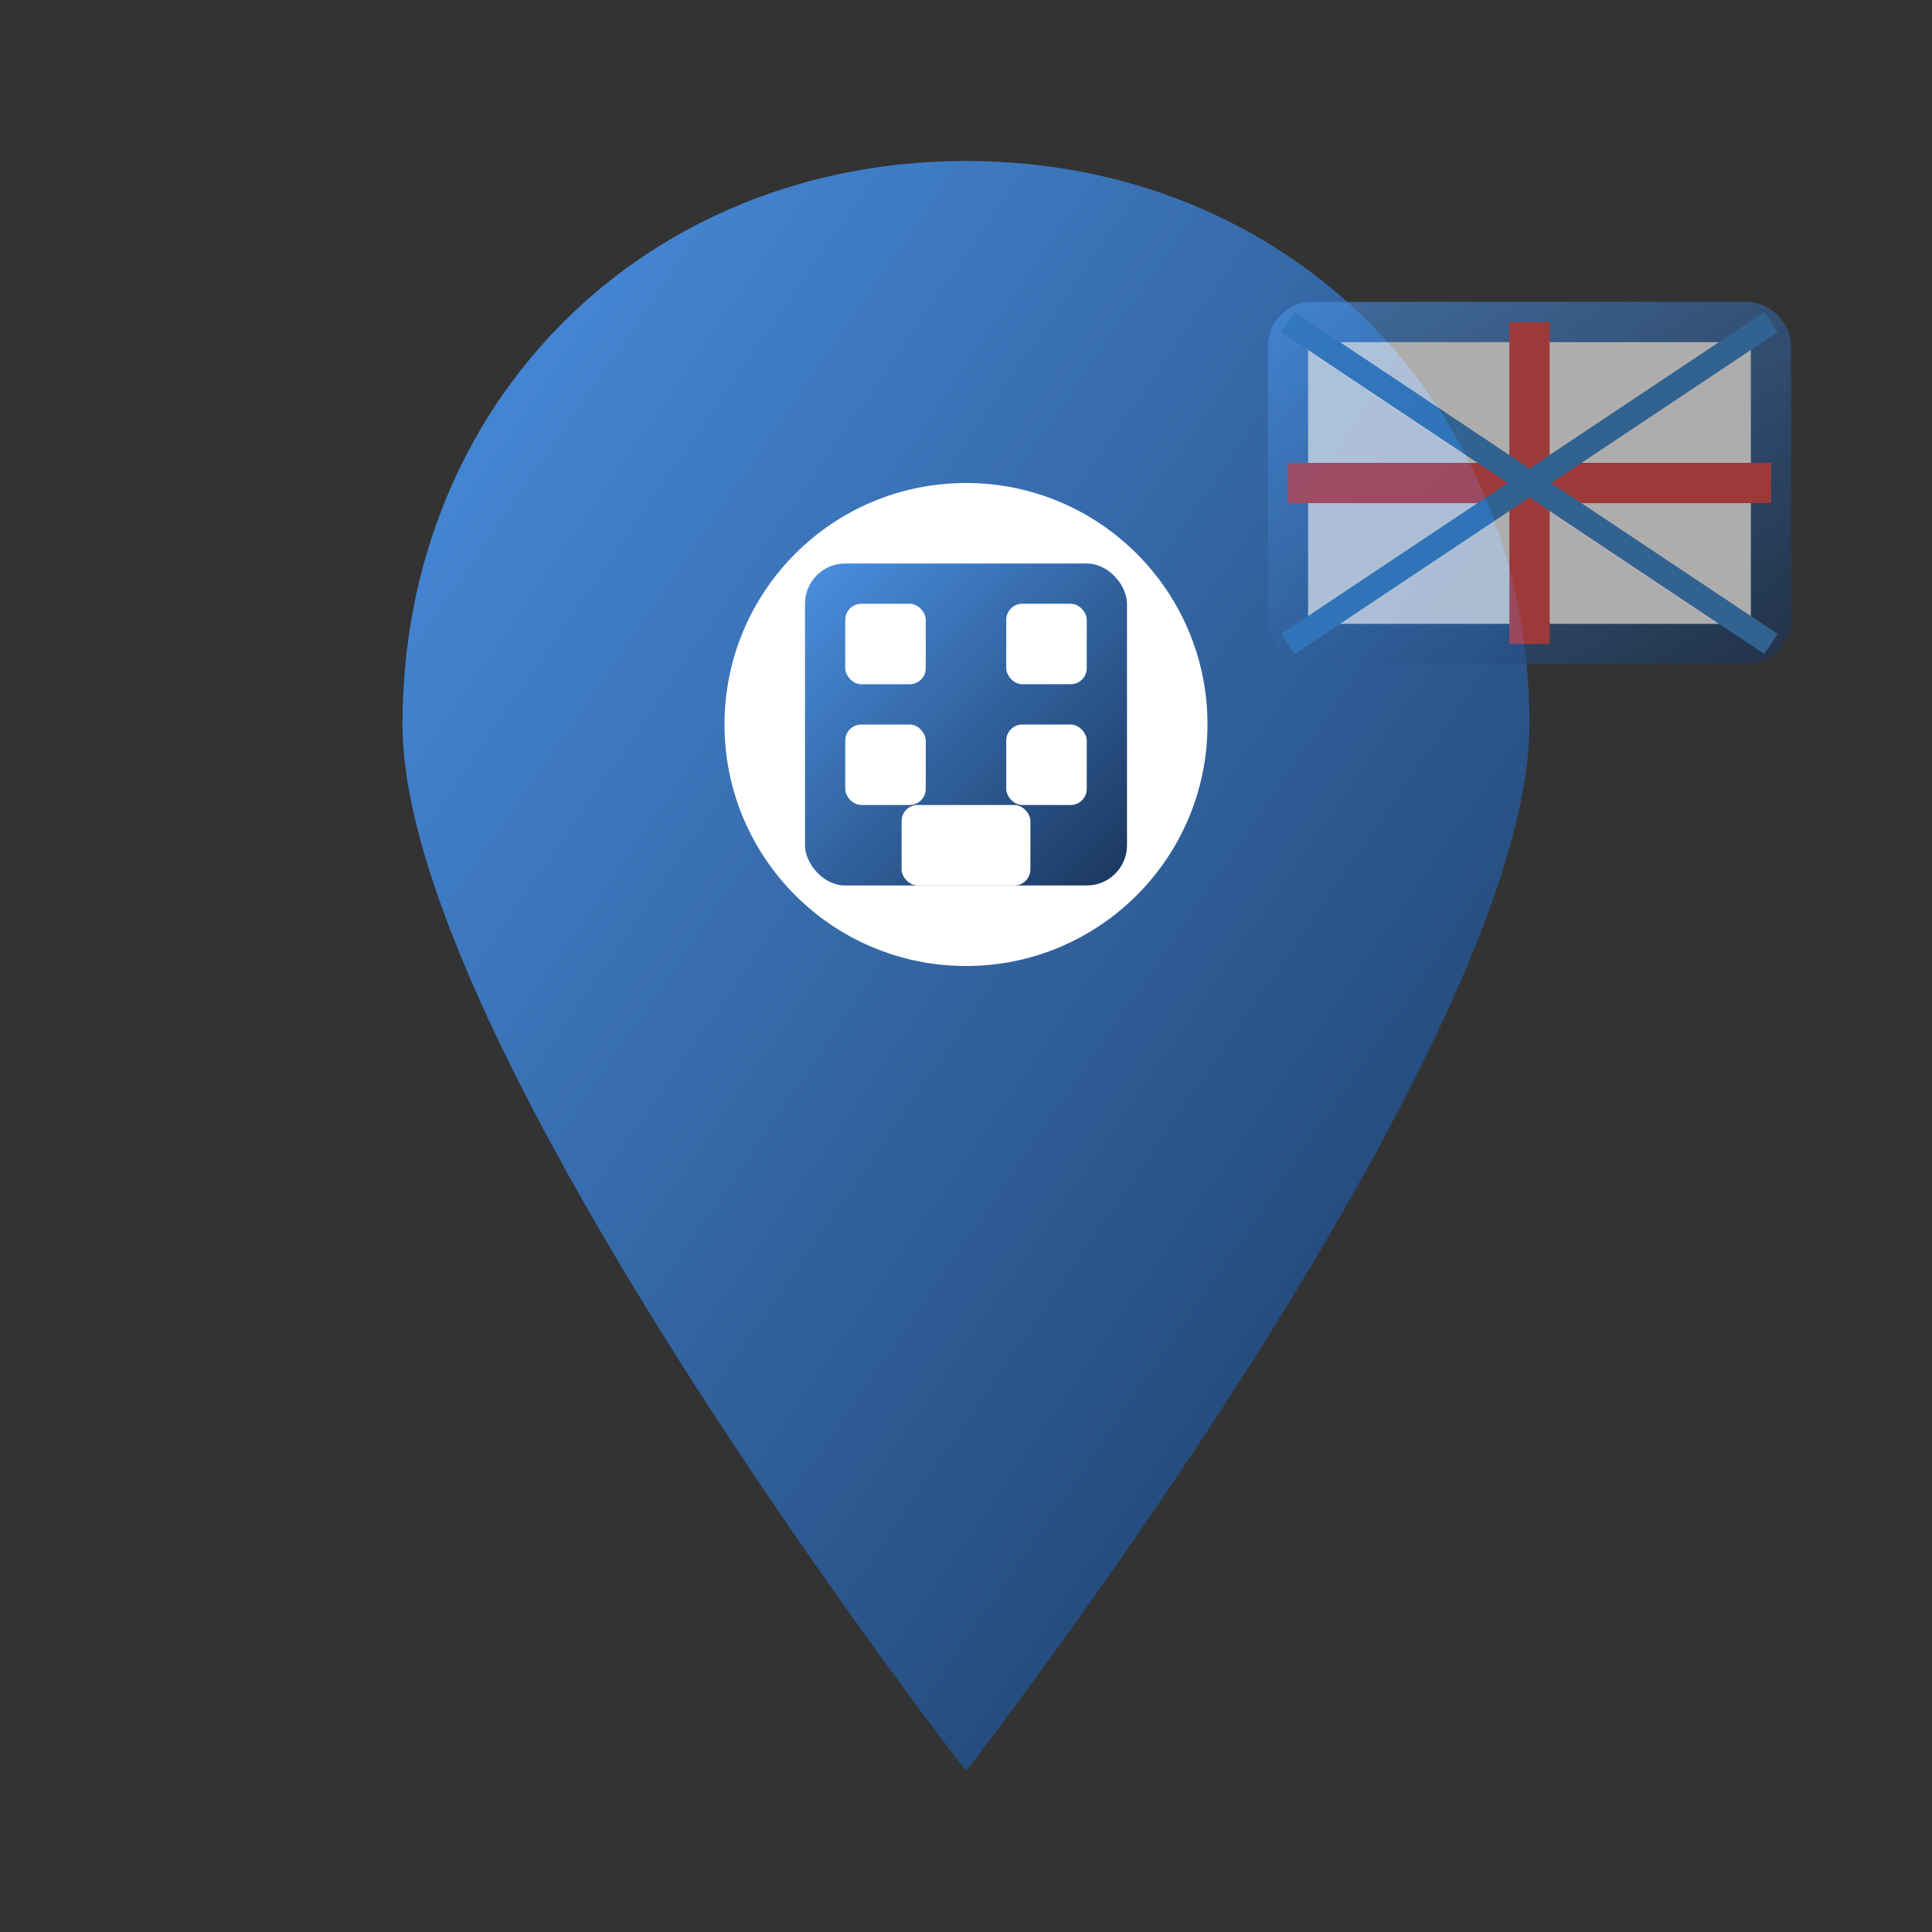 <svg width="24" height="24" viewBox="0 0 24 24" fill="none" xmlns="http://www.w3.org/2000/svg">
  <rect x="0" y="0" width="24" height="24" fill="#333333" stroke="none"/>
  <!-- Location Icon -->
  <defs>
    <linearGradient id="location-grad" x1="0%" y1="0%" x2="100%" y2="100%">
      <stop offset="0%" style="stop-color:#4a90e2"/>
      <stop offset="100%" style="stop-color:#1a365d"/>
    </linearGradient>
  </defs>
  
  <!-- Location pin -->
  <path d="M12 2 C16 2 19 5 19 9 C19 13 12 22 12 22 C12 22 5 13 5 9 C5 5 8 2 12 2 Z" 
        fill="url(#location-grad)"/>
  
  <!-- Inner circle -->
  <circle cx="12" cy="9" r="3" fill="white"/>
  
  <!-- Building icon inside -->
  <rect x="10" y="7" width="4" height="4" fill="url(#location-grad)" rx="0.5"/>
  <rect x="10.5" y="7.5" width="1" height="1" fill="white" rx="0.2"/>
  <rect x="12.5" y="7.5" width="1" height="1" fill="white" rx="0.2"/>
  <rect x="10.5" y="9" width="1" height="1" fill="white" rx="0.2"/>
  <rect x="12.5" y="9" width="1" height="1" fill="white" rx="0.2"/>
  <rect x="11.2" y="10" width="1.6" height="1" fill="white" rx="0.2"/>
  
  <!-- UK flag elements -->
  <g opacity="0.6">
    <rect x="16" y="4" width="6" height="4" fill="white" stroke="url(#location-grad)" stroke-width="0.5" rx="0.3"/>
    <line x1="16" y1="6" x2="22" y2="6" stroke="#e53e3e" stroke-width="0.5"/>
    <line x1="19" y1="4" x2="19" y2="8" stroke="#e53e3e" stroke-width="0.5"/>
    <line x1="16" y1="4" x2="22" y2="8" stroke="#3182ce" stroke-width="0.3"/>
    <line x1="22" y1="4" x2="16" y2="8" stroke="#3182ce" stroke-width="0.3"/>
  </g>
  
  <!-- Address lines -->
  <line x1="2" y1="18" x2="8" y2="18" stroke="url(#location-grad)" stroke-width="1" opacity="0.4"/>
  <line x1="2" y1="20" x2="10" y2="20" stroke="url(#location-grad)" stroke-width="1" opacity="0.4"/>
  <line x1="2" y1="22" x2="6" y2="22" stroke="url(#location-grad)" stroke-width="1" opacity="0.4"/>
</svg>
